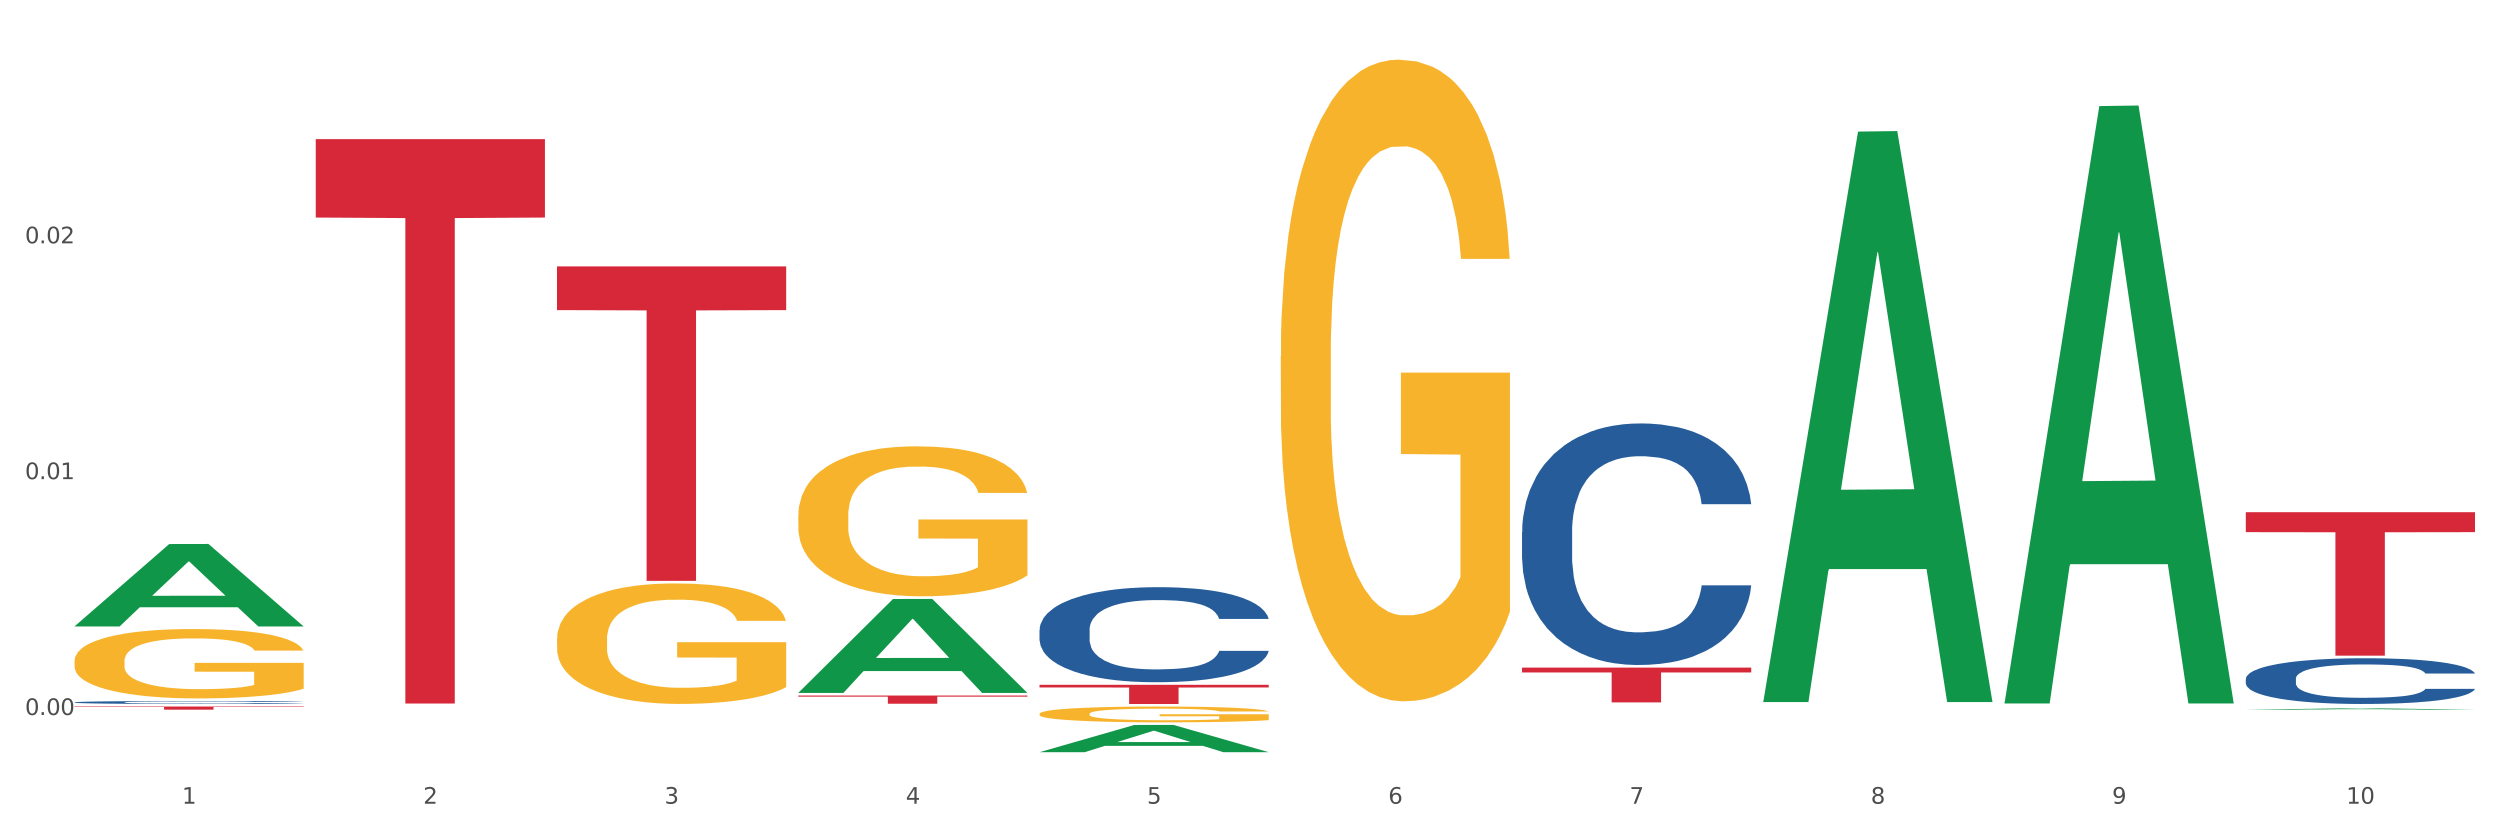 <?xml version="1.0" encoding="utf-8" standalone="no"?>
<!DOCTYPE svg PUBLIC "-//W3C//DTD SVG 1.1//EN"
  "http://www.w3.org/Graphics/SVG/1.1/DTD/svg11.dtd">
<svg xmlns:xlink="http://www.w3.org/1999/xlink" width="1080pt" height="360pt" viewBox="0 0 1080 360" xmlns="http://www.w3.org/2000/svg" version="1.1">
 <rect x="0" y="0" width="1080" height="360" fill="#333333" stroke="none"/>
 <defs>
  <style type="text/css">*{stroke-linejoin: round; stroke-linecap: butt}</style>
 </defs>
 <g id="figure_1">
  <g id="patch_1">
   <path d="M 0 360 
L 1080 360 
L 1080 0 
L 0 0 
z
" style="fill: #ffffff; stroke: #ffffff; stroke-linejoin: miter"/>
  </g>
  <g id="axes_1">
   <g id="matplotlib.axis_1">
    <g id="xtick_1">
     <g id="text_1">
      <!-- 1 -->
      <g style="fill: #4d4d4d" transform="translate(78.627 347.204) scale(0.096 -0.096)">
       <defs>
        <path id="DejaVuSans-31" d="M 794 531 
L 1825 531 
L 1825 4091 
L 703 3866 
L 703 4441 
L 1819 4666 
L 2450 4666 
L 2450 531 
L 3481 531 
L 3481 0 
L 794 0 
L 794 531 
z
" transform="scale(0.016)"/>
       </defs>
       <use xlink:href="#DejaVuSans-31"/>
      </g>
     </g>
    </g>
    <g id="xtick_2">
     <g id="text_2">
      <!-- 2 -->
      <g style="fill: #4d4d4d" transform="translate(182.851 347.204) scale(0.096 -0.096)">
       <defs>
        <path id="DejaVuSans-32" d="M 1228 531 
L 3431 531 
L 3431 0 
L 469 0 
L 469 531 
Q 828 903 1448 1529 
Q 2069 2156 2228 2338 
Q 2531 2678 2651 2914 
Q 2772 3150 2772 3378 
Q 2772 3750 2511 3984 
Q 2250 4219 1831 4219 
Q 1534 4219 1204 4116 
Q 875 4013 500 3803 
L 500 4441 
Q 881 4594 1212 4672 
Q 1544 4750 1819 4750 
Q 2544 4750 2975 4387 
Q 3406 4025 3406 3419 
Q 3406 3131 3298 2873 
Q 3191 2616 2906 2266 
Q 2828 2175 2409 1742 
Q 1991 1309 1228 531 
z
" transform="scale(0.016)"/>
       </defs>
       <use xlink:href="#DejaVuSans-32"/>
      </g>
     </g>
    </g>
    <g id="xtick_3">
     <g id="text_3">
      <!-- 3 -->
      <g style="fill: #4d4d4d" transform="translate(287.074 347.204) scale(0.096 -0.096)">
       <defs>
        <path id="DejaVuSans-33" d="M 2597 2516 
Q 3050 2419 3304 2112 
Q 3559 1806 3559 1356 
Q 3559 666 3084 287 
Q 2609 -91 1734 -91 
Q 1441 -91 1130 -33 
Q 819 25 488 141 
L 488 750 
Q 750 597 1062 519 
Q 1375 441 1716 441 
Q 2309 441 2620 675 
Q 2931 909 2931 1356 
Q 2931 1769 2642 2001 
Q 2353 2234 1838 2234 
L 1294 2234 
L 1294 2753 
L 1863 2753 
Q 2328 2753 2575 2939 
Q 2822 3125 2822 3475 
Q 2822 3834 2567 4026 
Q 2313 4219 1838 4219 
Q 1578 4219 1281 4162 
Q 984 4106 628 3988 
L 628 4550 
Q 988 4650 1302 4700 
Q 1616 4750 1894 4750 
Q 2613 4750 3031 4423 
Q 3450 4097 3450 3541 
Q 3450 3153 3228 2886 
Q 3006 2619 2597 2516 
z
" transform="scale(0.016)"/>
       </defs>
       <use xlink:href="#DejaVuSans-33"/>
      </g>
     </g>
    </g>
    <g id="xtick_4">
     <g id="text_4">
      <!-- 4 -->
      <g style="fill: #4d4d4d" transform="translate(391.298 347.204) scale(0.096 -0.096)">
       <defs>
        <path id="DejaVuSans-34" d="M 2419 4116 
L 825 1625 
L 2419 1625 
L 2419 4116 
z
M 2253 4666 
L 3047 4666 
L 3047 1625 
L 3713 1625 
L 3713 1100 
L 3047 1100 
L 3047 0 
L 2419 0 
L 2419 1100 
L 313 1100 
L 313 1709 
L 2253 4666 
z
" transform="scale(0.016)"/>
       </defs>
       <use xlink:href="#DejaVuSans-34"/>
      </g>
     </g>
    </g>
    <g id="xtick_5">
     <g id="text_5">
      <!-- 5 -->
      <g style="fill: #4d4d4d" transform="translate(495.522 347.204) scale(0.096 -0.096)">
       <defs>
        <path id="DejaVuSans-35" d="M 691 4666 
L 3169 4666 
L 3169 4134 
L 1269 4134 
L 1269 2991 
Q 1406 3038 1543 3061 
Q 1681 3084 1819 3084 
Q 2600 3084 3056 2656 
Q 3513 2228 3513 1497 
Q 3513 744 3044 326 
Q 2575 -91 1722 -91 
Q 1428 -91 1123 -41 
Q 819 9 494 109 
L 494 744 
Q 775 591 1075 516 
Q 1375 441 1709 441 
Q 2250 441 2565 725 
Q 2881 1009 2881 1497 
Q 2881 1984 2565 2268 
Q 2250 2553 1709 2553 
Q 1456 2553 1204 2497 
Q 953 2441 691 2322 
L 691 4666 
z
" transform="scale(0.016)"/>
       </defs>
       <use xlink:href="#DejaVuSans-35"/>
      </g>
     </g>
    </g>
    <g id="xtick_6">
     <g id="text_6">
      <!-- 6 -->
      <g style="fill: #4d4d4d" transform="translate(599.745 347.204) scale(0.096 -0.096)">
       <defs>
        <path id="DejaVuSans-36" d="M 2113 2584 
Q 1688 2584 1439 2293 
Q 1191 2003 1191 1497 
Q 1191 994 1439 701 
Q 1688 409 2113 409 
Q 2538 409 2786 701 
Q 3034 994 3034 1497 
Q 3034 2003 2786 2293 
Q 2538 2584 2113 2584 
z
M 3366 4563 
L 3366 3988 
Q 3128 4100 2886 4159 
Q 2644 4219 2406 4219 
Q 1781 4219 1451 3797 
Q 1122 3375 1075 2522 
Q 1259 2794 1537 2939 
Q 1816 3084 2150 3084 
Q 2853 3084 3261 2657 
Q 3669 2231 3669 1497 
Q 3669 778 3244 343 
Q 2819 -91 2113 -91 
Q 1303 -91 875 529 
Q 447 1150 447 2328 
Q 447 3434 972 4092 
Q 1497 4750 2381 4750 
Q 2619 4750 2861 4703 
Q 3103 4656 3366 4563 
z
" transform="scale(0.016)"/>
       </defs>
       <use xlink:href="#DejaVuSans-36"/>
      </g>
     </g>
    </g>
    <g id="xtick_7">
     <g id="text_7">
      <!-- 7 -->
      <g style="fill: #4d4d4d" transform="translate(703.969 347.204) scale(0.096 -0.096)">
       <defs>
        <path id="DejaVuSans-37" d="M 525 4666 
L 3525 4666 
L 3525 4397 
L 1831 0 
L 1172 0 
L 2766 4134 
L 525 4134 
L 525 4666 
z
" transform="scale(0.016)"/>
       </defs>
       <use xlink:href="#DejaVuSans-37"/>
      </g>
     </g>
    </g>
    <g id="xtick_8">
     <g id="text_8">
      <!-- 8 -->
      <g style="fill: #4d4d4d" transform="translate(808.193 347.204) scale(0.096 -0.096)">
       <defs>
        <path id="DejaVuSans-38" d="M 2034 2216 
Q 1584 2216 1326 1975 
Q 1069 1734 1069 1313 
Q 1069 891 1326 650 
Q 1584 409 2034 409 
Q 2484 409 2743 651 
Q 3003 894 3003 1313 
Q 3003 1734 2745 1975 
Q 2488 2216 2034 2216 
z
M 1403 2484 
Q 997 2584 770 2862 
Q 544 3141 544 3541 
Q 544 4100 942 4425 
Q 1341 4750 2034 4750 
Q 2731 4750 3128 4425 
Q 3525 4100 3525 3541 
Q 3525 3141 3298 2862 
Q 3072 2584 2669 2484 
Q 3125 2378 3379 2068 
Q 3634 1759 3634 1313 
Q 3634 634 3220 271 
Q 2806 -91 2034 -91 
Q 1263 -91 848 271 
Q 434 634 434 1313 
Q 434 1759 690 2068 
Q 947 2378 1403 2484 
z
M 1172 3481 
Q 1172 3119 1398 2916 
Q 1625 2713 2034 2713 
Q 2441 2713 2670 2916 
Q 2900 3119 2900 3481 
Q 2900 3844 2670 4047 
Q 2441 4250 2034 4250 
Q 1625 4250 1398 4047 
Q 1172 3844 1172 3481 
z
" transform="scale(0.016)"/>
       </defs>
       <use xlink:href="#DejaVuSans-38"/>
      </g>
     </g>
    </g>
    <g id="xtick_9">
     <g id="text_9">
      <!-- 9 -->
      <g style="fill: #4d4d4d" transform="translate(912.416 347.204) scale(0.096 -0.096)">
       <defs>
        <path id="DejaVuSans-39" d="M 703 97 
L 703 672 
Q 941 559 1184 500 
Q 1428 441 1663 441 
Q 2288 441 2617 861 
Q 2947 1281 2994 2138 
Q 2813 1869 2534 1725 
Q 2256 1581 1919 1581 
Q 1219 1581 811 2004 
Q 403 2428 403 3163 
Q 403 3881 828 4315 
Q 1253 4750 1959 4750 
Q 2769 4750 3195 4129 
Q 3622 3509 3622 2328 
Q 3622 1225 3098 567 
Q 2575 -91 1691 -91 
Q 1453 -91 1209 -44 
Q 966 3 703 97 
z
M 1959 2075 
Q 2384 2075 2632 2365 
Q 2881 2656 2881 3163 
Q 2881 3666 2632 3958 
Q 2384 4250 1959 4250 
Q 1534 4250 1286 3958 
Q 1038 3666 1038 3163 
Q 1038 2656 1286 2365 
Q 1534 2075 1959 2075 
z
" transform="scale(0.016)"/>
       </defs>
       <use xlink:href="#DejaVuSans-39"/>
      </g>
     </g>
    </g>
    <g id="xtick_10">
     <g id="text_10">
      <!-- 10 -->
      <g style="fill: #4d4d4d" transform="translate(1013.586 347.204) scale(0.096 -0.096)">
       <defs>
        <path id="DejaVuSans-30" d="M 2034 4250 
Q 1547 4250 1301 3770 
Q 1056 3291 1056 2328 
Q 1056 1369 1301 889 
Q 1547 409 2034 409 
Q 2525 409 2770 889 
Q 3016 1369 3016 2328 
Q 3016 3291 2770 3770 
Q 2525 4250 2034 4250 
z
M 2034 4750 
Q 2819 4750 3233 4129 
Q 3647 3509 3647 2328 
Q 3647 1150 3233 529 
Q 2819 -91 2034 -91 
Q 1250 -91 836 529 
Q 422 1150 422 2328 
Q 422 3509 836 4129 
Q 1250 4750 2034 4750 
z
" transform="scale(0.016)"/>
       </defs>
       <use xlink:href="#DejaVuSans-31"/>
       <use xlink:href="#DejaVuSans-30" transform="translate(63.623 0)"/>
      </g>
     </g>
    </g>
    <g id="xtick_11"/>
    <g id="xtick_12"/>
    <g id="xtick_13"/>
    <g id="xtick_14"/>
    <g id="xtick_15"/>
    <g id="xtick_16"/>
    <g id="xtick_17"/>
    <g id="xtick_18"/>
    <g id="xtick_19"/>
   </g>
   <g id="matplotlib.axis_2">
    <g id="ytick_1">
     <g id="text_11">
      <!-- 0.00 -->
      <g style="fill: #4d4d4d" transform="translate(10.8 308.881) scale(0.096 -0.096)">
       <defs>
        <path id="DejaVuSans-2e" d="M 684 794 
L 1344 794 
L 1344 0 
L 684 0 
L 684 794 
z
" transform="scale(0.016)"/>
       </defs>
       <use xlink:href="#DejaVuSans-30"/>
       <use xlink:href="#DejaVuSans-2e" transform="translate(63.623 0)"/>
       <use xlink:href="#DejaVuSans-30" transform="translate(95.41 0)"/>
       <use xlink:href="#DejaVuSans-30" transform="translate(159.033 0)"/>
      </g>
     </g>
    </g>
    <g id="ytick_2">
     <g id="text_12">
      <!-- 0.01 -->
      <g style="fill: #4d4d4d" transform="translate(10.8 206.995) scale(0.096 -0.096)">
       <use xlink:href="#DejaVuSans-30"/>
       <use xlink:href="#DejaVuSans-2e" transform="translate(63.623 0)"/>
       <use xlink:href="#DejaVuSans-30" transform="translate(95.41 0)"/>
       <use xlink:href="#DejaVuSans-31" transform="translate(159.033 0)"/>
      </g>
     </g>
    </g>
    <g id="ytick_3">
     <g id="text_13">
      <!-- 0.02 -->
      <g style="fill: #4d4d4d" transform="translate(10.8 105.109) scale(0.096 -0.096)">
       <use xlink:href="#DejaVuSans-30"/>
       <use xlink:href="#DejaVuSans-2e" transform="translate(63.623 0)"/>
       <use xlink:href="#DejaVuSans-30" transform="translate(95.41 0)"/>
       <use xlink:href="#DejaVuSans-32" transform="translate(159.033 0)"/>
      </g>
     </g>
    </g>
    <g id="ytick_4"/>
    <g id="ytick_5"/>
    <g id="ytick_6"/>
   </g>
   <g id="PolyCollection_1">
    <path d="M 32.175 270.565 
L 32.277 270.532 
L 73.107 235.025 
L 90.051 234.991 
L 131.187 270.632 
L 111.589 270.632 
L 102.709 262.333 
L 60.552 262.333 
L 60.246 262.467 
L 51.671 270.632 
L 32.175 270.632 
L 32.175 270.565 
L 65.86 257.38 
L 97.401 257.346 
L 81.783 242.588 
L 81.579 242.521 
L 81.375 242.621 
L 65.758 257.346 
L 65.86 257.38 
L 32.175 270.565 
z
" clip-path="url(#pa4d9121e36)" style="fill: #109648"/>
    <path d="M 136.399 60.094 
L 235.411 60.094 
L 235.411 93.98 
L 196.463 94.209 
L 196.463 303.937 
L 175.112 303.937 
L 175.112 94.209 
L 136.399 93.98 
L 136.399 60.323 
L 136.399 60.094 
z
" clip-path="url(#pa4d9121e36)" style="fill: #d62839"/>
    <path d="M 32.175 305.234 
L 131.187 305.234 
L 131.187 305.419 
L 92.239 305.42 
L 92.239 306.567 
L 70.888 306.567 
L 70.888 305.42 
L 32.175 305.419 
L 32.175 305.235 
L 32.175 305.234 
z
" clip-path="url(#pa4d9121e36)" style="fill: #d62839"/>
    <path d="M 449.069 295.844 
L 548.082 295.844 
L 548.082 296.994 
L 509.134 297.001 
L 509.134 304.116 
L 487.783 304.116 
L 487.783 297.001 
L 449.069 296.994 
L 449.069 295.852 
L 449.069 295.844 
z
" clip-path="url(#pa4d9121e36)" style="fill: #d62839"/>
    <path d="M 657.517 288.4 
L 756.529 288.4 
L 756.529 290.491 
L 717.581 290.505 
L 717.581 303.445 
L 696.23 303.445 
L 696.23 290.505 
L 657.517 290.491 
L 657.517 288.414 
L 657.517 288.4 
z
" clip-path="url(#pa4d9121e36)" style="fill: #d62839"/>
    <path d="M 970.188 221.276 
L 1069.2 221.276 
L 1069.2 229.886 
L 1030.252 229.945 
L 1030.252 283.239 
L 1008.901 283.239 
L 1008.901 229.945 
L 970.188 229.886 
L 970.188 221.334 
L 970.188 221.276 
z
" clip-path="url(#pa4d9121e36)" style="fill: #d62839"/>
    <path d="M 553.293 153.861 
L 553.41 153.608 
L 553.41 144.494 
L 553.644 136.646 
L 554.813 117.658 
L 556.566 101.962 
L 557.852 93.608 
L 559.138 86.772 
L 560.658 79.937 
L 562.528 72.848 
L 565.918 62.468 
L 568.022 57.152 
L 570.594 51.582 
L 575.27 43.481 
L 578.66 38.924 
L 582.167 35.127 
L 587.895 30.57 
L 591.636 28.544 
L 595.61 27.025 
L 600.403 26.013 
L 604.027 25.759 
L 611.976 26.519 
L 618.756 28.797 
L 622.029 30.57 
L 626.237 33.608 
L 628.458 35.633 
L 632.082 39.684 
L 635.823 45 
L 638.395 49.557 
L 642.252 58.165 
L 645.175 66.772 
L 647.863 77.405 
L 649.266 84.747 
L 650.318 91.582 
L 651.253 99.431 
L 652.189 111.836 
L 631.147 111.836 
L 630.329 102.975 
L 629.043 94.62 
L 627.173 86.519 
L 625.536 81.456 
L 622.73 75.127 
L 620.159 71.076 
L 617.47 68.038 
L 614.197 65.506 
L 611.625 64.241 
L 608.001 63.228 
L 600.87 63.481 
L 596.078 65.506 
L 592.805 68.038 
L 590.7 70.317 
L 588.83 72.848 
L 586.726 76.393 
L 584.271 81.709 
L 582.518 86.519 
L 580.764 92.595 
L 579.361 98.671 
L 578.075 105.76 
L 577.023 113.355 
L 576.205 121.203 
L 575.504 130.823 
L 574.919 146.772 
L 574.919 181.456 
L 575.153 189.304 
L 575.737 199.684 
L 576.439 207.532 
L 577.608 216.899 
L 578.66 223.228 
L 580.647 232.342 
L 582.868 239.937 
L 584.622 244.747 
L 586.375 248.798 
L 589.415 254.368 
L 592.805 258.925 
L 595.727 261.71 
L 599.702 264.241 
L 602.39 265.254 
L 604.728 265.76 
L 610.456 265.76 
L 614.548 265.001 
L 619.107 263.229 
L 622.613 260.95 
L 625.536 258.165 
L 628.809 253.608 
L 630.913 249.304 
L 630.913 196.393 
L 605.196 196.14 
L 605.196 160.95 
L 652.306 160.95 
L 652.306 264.241 
L 650.318 269.558 
L 648.097 274.368 
L 645.759 278.672 
L 642.252 283.988 
L 638.044 289.051 
L 634.303 292.596 
L 630.329 295.634 
L 625.653 298.418 
L 619.574 300.95 
L 615.833 301.963 
L 611.158 302.722 
L 605.663 302.975 
L 600.87 302.469 
L 596.195 301.203 
L 591.285 298.925 
L 586.492 295.634 
L 582.868 292.343 
L 579.244 288.292 
L 575.387 282.975 
L 572.347 277.912 
L 570.009 273.355 
L 567.438 267.532 
L 564.632 259.937 
L 562.528 253.102 
L 560.658 246.013 
L 558.67 236.899 
L 557.268 229.051 
L 555.865 219.178 
L 555.047 211.836 
L 554.111 200.444 
L 553.41 184.494 
L 553.293 153.861 
z
" clip-path="url(#pa4d9121e36)" style="fill: #f7b32b"/>
    <path d="M 449.069 308.387 
L 449.186 308.381 
L 449.186 308.156 
L 449.42 307.963 
L 450.589 307.496 
L 452.343 307.109 
L 453.628 306.904 
L 454.914 306.735 
L 456.434 306.567 
L 458.304 306.393 
L 461.694 306.137 
L 463.799 306.006 
L 466.37 305.869 
L 471.046 305.67 
L 474.436 305.558 
L 477.943 305.464 
L 483.671 305.352 
L 487.412 305.302 
L 491.386 305.265 
L 496.179 305.24 
L 499.803 305.234 
L 507.752 305.252 
L 514.532 305.308 
L 517.805 305.352 
L 522.014 305.427 
L 524.235 305.477 
L 527.859 305.576 
L 531.599 305.707 
L 534.171 305.819 
L 538.029 306.031 
L 540.951 306.243 
L 543.64 306.505 
L 545.043 306.685 
L 546.095 306.854 
L 547.03 307.047 
L 547.965 307.352 
L 526.923 307.352 
L 526.105 307.134 
L 524.819 306.929 
L 522.949 306.729 
L 521.312 306.604 
L 518.507 306.449 
L 515.935 306.349 
L 513.246 306.274 
L 509.973 306.212 
L 507.401 306.181 
L 503.778 306.156 
L 496.647 306.162 
L 491.854 306.212 
L 488.581 306.274 
L 486.477 306.33 
L 484.606 306.393 
L 482.502 306.48 
L 480.047 306.611 
L 478.294 306.729 
L 476.54 306.879 
L 475.138 307.028 
L 473.852 307.203 
L 472.8 307.39 
L 471.981 307.583 
L 471.28 307.82 
L 470.696 308.212 
L 470.696 309.066 
L 470.929 309.259 
L 471.514 309.515 
L 472.215 309.708 
L 473.384 309.938 
L 474.436 310.094 
L 476.424 310.319 
L 478.645 310.506 
L 480.398 310.624 
L 482.152 310.724 
L 485.191 310.861 
L 488.581 310.973 
L 491.503 311.041 
L 495.478 311.104 
L 498.167 311.129 
L 500.505 311.141 
L 506.232 311.141 
L 510.324 311.122 
L 514.883 311.079 
L 518.39 311.023 
L 521.312 310.954 
L 524.585 310.842 
L 526.69 310.736 
L 526.69 309.434 
L 500.972 309.427 
L 500.972 308.561 
L 548.082 308.561 
L 548.082 311.104 
L 546.095 311.235 
L 543.874 311.353 
L 541.536 311.459 
L 538.029 311.59 
L 533.82 311.714 
L 530.08 311.802 
L 526.105 311.876 
L 521.429 311.945 
L 515.351 312.007 
L 511.61 312.032 
L 506.934 312.051 
L 501.44 312.057 
L 496.647 312.045 
L 491.971 312.014 
L 487.061 311.958 
L 482.268 311.876 
L 478.645 311.795 
L 475.021 311.696 
L 471.163 311.565 
L 468.124 311.44 
L 465.786 311.328 
L 463.214 311.185 
L 460.409 310.998 
L 458.304 310.83 
L 456.434 310.655 
L 454.447 310.431 
L 453.044 310.238 
L 451.641 309.995 
L 450.823 309.814 
L 449.888 309.533 
L 449.186 309.141 
L 449.069 308.387 
z
" clip-path="url(#pa4d9121e36)" style="fill: #f7b32b"/>
    <path d="M 344.846 222.755 
L 344.963 222.696 
L 344.963 220.566 
L 345.197 218.732 
L 346.366 214.294 
L 348.119 210.625 
L 349.405 208.673 
L 350.691 207.075 
L 352.21 205.477 
L 354.081 203.821 
L 357.471 201.395 
L 359.575 200.152 
L 362.147 198.85 
L 366.823 196.957 
L 370.213 195.892 
L 373.72 195.004 
L 379.448 193.939 
L 383.188 193.466 
L 387.163 193.111 
L 391.956 192.874 
L 395.579 192.815 
L 403.529 192.992 
L 410.309 193.525 
L 413.582 193.939 
L 417.79 194.649 
L 420.011 195.123 
L 423.635 196.069 
L 427.376 197.312 
L 429.947 198.377 
L 433.805 200.389 
L 436.728 202.401 
L 439.416 204.886 
L 440.819 206.602 
L 441.871 208.199 
L 442.806 210.034 
L 443.741 212.933 
L 422.7 212.933 
L 421.882 210.862 
L 420.596 208.909 
L 418.725 207.016 
L 417.089 205.832 
L 414.283 204.353 
L 411.711 203.406 
L 409.023 202.696 
L 405.75 202.105 
L 403.178 201.809 
L 399.554 201.572 
L 392.423 201.631 
L 387.63 202.105 
L 384.357 202.696 
L 382.253 203.229 
L 380.383 203.821 
L 378.279 204.649 
L 375.824 205.892 
L 374.07 207.016 
L 372.317 208.436 
L 370.914 209.856 
L 369.628 211.513 
L 368.576 213.288 
L 367.758 215.122 
L 367.056 217.371 
L 366.472 221.098 
L 366.472 229.205 
L 366.706 231.039 
L 367.29 233.465 
L 367.992 235.299 
L 369.161 237.489 
L 370.213 238.968 
L 372.2 241.098 
L 374.421 242.873 
L 376.174 243.998 
L 377.928 244.944 
L 380.967 246.246 
L 384.357 247.311 
L 387.28 247.962 
L 391.254 248.554 
L 393.943 248.79 
L 396.281 248.909 
L 402.009 248.909 
L 406.1 248.731 
L 410.659 248.317 
L 414.166 247.784 
L 417.089 247.134 
L 420.362 246.069 
L 422.466 245.063 
L 422.466 232.696 
L 396.748 232.637 
L 396.748 224.412 
L 443.858 224.412 
L 443.858 248.554 
L 441.871 249.796 
L 439.65 250.92 
L 437.312 251.926 
L 433.805 253.169 
L 429.597 254.352 
L 425.856 255.181 
L 421.882 255.891 
L 417.206 256.542 
L 411.127 257.133 
L 407.386 257.37 
L 402.71 257.548 
L 397.216 257.607 
L 392.423 257.488 
L 387.747 257.193 
L 382.838 256.66 
L 378.045 255.891 
L 374.421 255.122 
L 370.797 254.175 
L 366.94 252.932 
L 363.9 251.749 
L 361.562 250.684 
L 358.99 249.323 
L 356.185 247.548 
L 354.081 245.95 
L 352.21 244.293 
L 350.223 242.163 
L 348.82 240.329 
L 347.418 238.021 
L 346.599 236.305 
L 345.664 233.643 
L 344.963 229.915 
L 344.846 222.755 
z
" clip-path="url(#pa4d9121e36)" style="fill: #f7b32b"/>
    <path d="M 240.622 276.099 
L 240.739 276.052 
L 240.739 274.34 
L 240.973 272.866 
L 242.142 269.301 
L 243.895 266.354 
L 245.181 264.785 
L 246.467 263.501 
L 247.987 262.218 
L 249.857 260.887 
L 253.247 258.938 
L 255.351 257.939 
L 257.923 256.894 
L 262.599 255.372 
L 265.989 254.517 
L 269.496 253.804 
L 275.224 252.948 
L 278.965 252.568 
L 282.939 252.282 
L 287.732 252.092 
L 291.356 252.045 
L 299.305 252.187 
L 306.085 252.615 
L 309.358 252.948 
L 313.566 253.518 
L 315.788 253.899 
L 319.411 254.659 
L 323.152 255.658 
L 325.724 256.513 
L 329.581 258.13 
L 332.504 259.746 
L 335.193 261.742 
L 336.595 263.121 
L 337.647 264.405 
L 338.583 265.878 
L 339.518 268.208 
L 318.476 268.208 
L 317.658 266.544 
L 316.372 264.975 
L 314.502 263.454 
L 312.865 262.503 
L 310.06 261.315 
L 307.488 260.554 
L 304.799 259.984 
L 301.526 259.508 
L 298.954 259.27 
L 295.33 259.08 
L 288.2 259.128 
L 283.407 259.508 
L 280.134 259.984 
L 278.03 260.411 
L 276.159 260.887 
L 274.055 261.552 
L 271.6 262.551 
L 269.847 263.454 
L 268.093 264.595 
L 266.69 265.736 
L 265.405 267.067 
L 264.352 268.493 
L 263.534 269.967 
L 262.833 271.773 
L 262.248 274.768 
L 262.248 281.281 
L 262.482 282.754 
L 263.067 284.704 
L 263.768 286.177 
L 264.937 287.936 
L 265.989 289.125 
L 267.976 290.836 
L 270.197 292.262 
L 271.951 293.165 
L 273.704 293.926 
L 276.744 294.972 
L 280.134 295.828 
L 283.056 296.35 
L 287.031 296.826 
L 289.719 297.016 
L 292.057 297.111 
L 297.785 297.111 
L 301.877 296.968 
L 306.436 296.636 
L 309.943 296.208 
L 312.865 295.685 
L 316.138 294.829 
L 318.242 294.021 
L 318.242 284.086 
L 292.525 284.038 
L 292.525 277.43 
L 339.635 277.43 
L 339.635 296.826 
L 337.647 297.824 
L 335.426 298.727 
L 333.088 299.536 
L 329.581 300.534 
L 325.373 301.485 
L 321.632 302.15 
L 317.658 302.721 
L 312.982 303.244 
L 306.903 303.719 
L 303.163 303.909 
L 298.487 304.052 
L 292.992 304.099 
L 288.2 304.004 
L 283.524 303.766 
L 278.614 303.339 
L 273.821 302.721 
L 270.197 302.103 
L 266.574 301.342 
L 262.716 300.344 
L 259.677 299.393 
L 257.339 298.537 
L 254.767 297.444 
L 251.961 296.018 
L 249.857 294.734 
L 247.987 293.403 
L 246 291.692 
L 244.597 290.218 
L 243.194 288.364 
L 242.376 286.985 
L 241.441 284.846 
L 240.739 281.851 
L 240.622 276.099 
z
" clip-path="url(#pa4d9121e36)" style="fill: #f7b32b"/>
    <path d="M 240.622 115.089 
L 339.635 115.089 
L 339.635 133.966 
L 300.687 134.094 
L 300.687 250.927 
L 279.336 250.927 
L 279.336 134.094 
L 240.622 133.966 
L 240.622 115.217 
L 240.622 115.089 
z
" clip-path="url(#pa4d9121e36)" style="fill: #d62839"/>
    <path d="M 32.175 285.599 
L 32.292 285.572 
L 32.292 284.586 
L 32.526 283.738 
L 33.695 281.685 
L 35.448 279.988 
L 36.734 279.085 
L 38.02 278.346 
L 39.54 277.607 
L 41.41 276.841 
L 44.8 275.719 
L 46.904 275.144 
L 49.476 274.542 
L 54.152 273.666 
L 57.542 273.173 
L 61.049 272.763 
L 66.777 272.27 
L 70.517 272.051 
L 74.492 271.887 
L 79.285 271.778 
L 82.909 271.75 
L 90.858 271.832 
L 97.638 272.079 
L 100.911 272.27 
L 105.119 272.599 
L 107.34 272.818 
L 110.964 273.255 
L 114.705 273.83 
L 117.277 274.323 
L 121.134 275.253 
L 124.057 276.184 
L 126.745 277.334 
L 128.148 278.127 
L 129.2 278.866 
L 130.135 279.715 
L 131.071 281.056 
L 110.029 281.056 
L 109.211 280.098 
L 107.925 279.195 
L 106.054 278.319 
L 104.418 277.771 
L 101.612 277.087 
L 99.041 276.649 
L 96.352 276.321 
L 93.079 276.047 
L 90.507 275.91 
L 86.883 275.801 
L 79.752 275.828 
L 74.96 276.047 
L 71.686 276.321 
L 69.582 276.567 
L 67.712 276.841 
L 65.608 277.224 
L 63.153 277.799 
L 61.399 278.319 
L 59.646 278.976 
L 58.243 279.633 
L 56.957 280.399 
L 55.905 281.22 
L 55.087 282.068 
L 54.386 283.108 
L 53.801 284.833 
L 53.801 288.582 
L 54.035 289.431 
L 54.619 290.553 
L 55.321 291.401 
L 56.49 292.414 
L 57.542 293.098 
L 59.529 294.084 
L 61.75 294.905 
L 63.504 295.425 
L 65.257 295.863 
L 68.296 296.465 
L 71.686 296.957 
L 74.609 297.258 
L 78.583 297.532 
L 81.272 297.642 
L 83.61 297.696 
L 89.338 297.696 
L 93.429 297.614 
L 97.988 297.423 
L 101.495 297.176 
L 104.418 296.875 
L 107.691 296.383 
L 109.795 295.917 
L 109.795 290.197 
L 84.078 290.17 
L 84.078 286.365 
L 131.187 286.365 
L 131.187 297.532 
L 129.2 298.107 
L 126.979 298.627 
L 124.641 299.092 
L 121.134 299.667 
L 116.926 300.214 
L 113.185 300.597 
L 109.211 300.926 
L 104.535 301.227 
L 98.456 301.501 
L 94.715 301.61 
L 90.039 301.692 
L 84.545 301.72 
L 79.752 301.665 
L 75.076 301.528 
L 70.167 301.282 
L 65.374 300.926 
L 61.75 300.57 
L 58.126 300.132 
L 54.269 299.557 
L 51.229 299.01 
L 48.891 298.517 
L 46.32 297.888 
L 43.514 297.067 
L 41.41 296.328 
L 39.54 295.562 
L 37.552 294.576 
L 36.15 293.728 
L 34.747 292.66 
L 33.928 291.867 
L 32.993 290.635 
L 32.292 288.911 
L 32.175 285.599 
z
" clip-path="url(#pa4d9121e36)" style="fill: #f7b32b"/>
    <path d="M 32.175 303.412 
L 32.292 303.411 
L 32.292 303.378 
L 32.643 303.334 
L 33.931 303.252 
L 35.569 303.19 
L 38.378 303.118 
L 39.899 303.087 
L 41.889 303.053 
L 45.985 302.999 
L 50.667 302.952 
L 53.944 302.926 
L 56.401 302.91 
L 61.902 302.881 
L 65.062 302.868 
L 68.339 302.857 
L 71.148 302.85 
L 75.829 302.842 
L 79.575 302.839 
L 83.905 302.838 
L 87.533 302.839 
L 92.331 302.843 
L 99.354 302.857 
L 102.045 302.866 
L 105.674 302.88 
L 109.419 302.898 
L 112.462 302.917 
L 115.973 302.944 
L 119.601 302.979 
L 123.112 303.023 
L 125.57 303.064 
L 127.559 303.107 
L 129.315 303.16 
L 130.602 303.217 
L 131.187 303.265 
L 109.77 303.265 
L 109.185 303.222 
L 108.014 303.175 
L 106.844 303.143 
L 105.557 303.118 
L 103.567 303.088 
L 101.811 303.07 
L 98.886 303.048 
L 96.194 303.034 
L 93.97 303.025 
L 91.278 303.018 
L 85.543 303.011 
L 81.447 303.011 
L 78.872 303.014 
L 75.712 303.02 
L 73.021 303.028 
L 69.861 303.042 
L 67.403 303.057 
L 64.945 303.077 
L 63.541 303.091 
L 61.434 303.116 
L 60.03 303.137 
L 58.157 303.174 
L 57.104 303.199 
L 55.231 303.266 
L 54.412 303.315 
L 54.061 303.349 
L 53.827 303.386 
L 53.827 303.568 
L 54.529 303.65 
L 55.114 303.685 
L 56.05 303.725 
L 57.806 303.776 
L 60.381 303.826 
L 63.072 303.862 
L 65.296 303.885 
L 67.403 303.901 
L 69.509 303.914 
L 72.084 303.925 
L 74.191 303.932 
L 77.351 303.939 
L 81.096 303.943 
L 84.022 303.943 
L 89.991 303.937 
L 92.683 303.931 
L 95.257 303.923 
L 98.066 303.91 
L 100.29 303.896 
L 101.577 303.886 
L 103.684 303.863 
L 105.322 303.84 
L 106.727 303.813 
L 107.663 303.79 
L 108.717 303.755 
L 109.536 303.715 
L 109.77 303.694 
L 131.187 303.694 
L 130.719 303.736 
L 129.9 303.777 
L 128.262 303.832 
L 126.974 303.863 
L 124.985 303.902 
L 122.878 303.935 
L 119.952 303.971 
L 117.26 303.998 
L 114.451 304.021 
L 111.408 304.042 
L 105.908 304.071 
L 103.918 304.079 
L 99.705 304.093 
L 96.428 304.102 
L 91.629 304.11 
L 86.714 304.114 
L 81.564 304.116 
L 77 304.113 
L 71.967 304.106 
L 68.807 304.099 
L 65.296 304.089 
L 61.2 304.072 
L 57.338 304.053 
L 53.71 304.029 
L 50.316 304.002 
L 47.156 303.972 
L 43.059 303.922 
L 40.016 303.873 
L 37.793 303.827 
L 36.271 303.789 
L 34.75 303.74 
L 33.931 303.706 
L 32.643 303.624 
L 32.175 303.548 
L 32.175 303.412 
z
" clip-path="url(#pa4d9121e36)" style="fill: #255c99"/>
    <path d="M 449.069 272.109 
L 449.187 272.072 
L 449.187 271.022 
L 449.538 269.596 
L 450.825 266.971 
L 452.464 264.983 
L 455.272 262.658 
L 456.794 261.682 
L 458.783 260.595 
L 462.88 258.832 
L 467.561 257.331 
L 470.838 256.506 
L 473.296 255.981 
L 478.797 255.044 
L 481.957 254.631 
L 485.234 254.293 
L 488.042 254.068 
L 492.724 253.806 
L 496.469 253.693 
L 500.799 253.656 
L 504.427 253.693 
L 509.226 253.843 
L 516.248 254.293 
L 518.94 254.556 
L 522.568 255.006 
L 526.313 255.606 
L 529.356 256.206 
L 532.867 257.069 
L 536.495 258.194 
L 540.006 259.619 
L 542.464 260.932 
L 544.454 262.32 
L 546.209 264.008 
L 547.497 265.846 
L 548.082 267.383 
L 526.664 267.383 
L 526.079 265.996 
L 524.909 264.495 
L 523.738 263.483 
L 522.451 262.658 
L 520.461 261.72 
L 518.706 261.12 
L 515.78 260.407 
L 513.088 259.957 
L 510.864 259.694 
L 508.173 259.469 
L 502.438 259.244 
L 498.342 259.244 
L 495.767 259.319 
L 492.607 259.507 
L 489.915 259.769 
L 486.755 260.22 
L 484.297 260.707 
L 481.84 261.345 
L 480.435 261.795 
L 478.328 262.62 
L 476.924 263.295 
L 475.051 264.458 
L 473.998 265.283 
L 472.126 267.421 
L 471.306 268.996 
L 470.955 270.084 
L 470.721 271.284 
L 470.721 277.135 
L 471.423 279.761 
L 472.009 280.886 
L 472.945 282.161 
L 474.7 283.812 
L 477.275 285.425 
L 479.967 286.587 
L 482.191 287.3 
L 484.297 287.825 
L 486.404 288.238 
L 488.979 288.613 
L 491.085 288.838 
L 494.245 289.063 
L 497.991 289.175 
L 500.916 289.175 
L 506.885 288.988 
L 509.577 288.8 
L 512.152 288.538 
L 514.961 288.125 
L 517.184 287.675 
L 518.472 287.337 
L 520.578 286.625 
L 522.217 285.875 
L 523.621 285.012 
L 524.558 284.262 
L 525.611 283.137 
L 526.43 281.861 
L 526.664 281.186 
L 548.082 281.186 
L 547.614 282.536 
L 546.795 283.849 
L 545.156 285.612 
L 543.869 286.625 
L 541.879 287.863 
L 539.772 288.913 
L 536.846 290.075 
L 534.155 290.938 
L 531.346 291.688 
L 528.303 292.363 
L 522.802 293.301 
L 520.813 293.564 
L 516.599 294.014 
L 513.322 294.276 
L 508.524 294.539 
L 503.608 294.689 
L 498.459 294.726 
L 493.894 294.651 
L 488.862 294.426 
L 485.702 294.201 
L 482.191 293.864 
L 478.094 293.339 
L 474.232 292.701 
L 470.604 291.951 
L 467.21 291.088 
L 464.05 290.113 
L 459.954 288.5 
L 456.911 286.925 
L 454.687 285.462 
L 453.166 284.224 
L 451.644 282.649 
L 450.825 281.561 
L 449.538 278.936 
L 449.069 276.498 
L 449.069 272.109 
z
" clip-path="url(#pa4d9121e36)" style="fill: #255c99"/>
    <path d="M 657.517 229.812 
L 657.634 229.716 
L 657.634 227.048 
L 657.985 223.426 
L 659.272 216.755 
L 660.911 211.703 
L 663.72 205.794 
L 665.241 203.316 
L 667.231 200.552 
L 671.327 196.073 
L 676.008 192.26 
L 679.285 190.164 
L 681.743 188.829 
L 687.244 186.447 
L 690.404 185.398 
L 693.681 184.541 
L 696.49 183.969 
L 701.171 183.302 
L 704.916 183.016 
L 709.247 182.92 
L 712.875 183.016 
L 717.673 183.397 
L 724.695 184.541 
L 727.387 185.208 
L 731.015 186.351 
L 734.76 187.876 
L 737.803 189.401 
L 741.314 191.593 
L 744.943 194.453 
L 748.454 198.074 
L 750.911 201.41 
L 752.901 204.936 
L 754.657 209.225 
L 755.944 213.895 
L 756.529 217.803 
L 735.112 217.803 
L 734.526 214.277 
L 733.356 210.464 
L 732.186 207.891 
L 730.898 205.794 
L 728.909 203.411 
L 727.153 201.887 
L 724.227 200.076 
L 721.535 198.932 
L 719.312 198.265 
L 716.62 197.693 
L 710.885 197.121 
L 706.789 197.121 
L 704.214 197.312 
L 701.054 197.788 
L 698.362 198.455 
L 695.202 199.599 
L 692.745 200.838 
L 690.287 202.458 
L 688.882 203.602 
L 686.776 205.699 
L 685.371 207.414 
L 683.499 210.369 
L 682.445 212.466 
L 680.573 217.898 
L 679.754 221.901 
L 679.402 224.665 
L 679.168 227.715 
L 679.168 242.583 
L 679.871 249.254 
L 680.456 252.114 
L 681.392 255.354 
L 683.148 259.548 
L 685.722 263.646 
L 688.414 266.6 
L 690.638 268.411 
L 692.745 269.746 
L 694.851 270.794 
L 697.426 271.747 
L 699.533 272.319 
L 702.693 272.891 
L 706.438 273.177 
L 709.364 273.177 
L 715.332 272.7 
L 718.024 272.224 
L 720.599 271.556 
L 723.408 270.508 
L 725.632 269.364 
L 726.919 268.507 
L 729.026 266.696 
L 730.664 264.79 
L 732.069 262.598 
L 733.005 260.691 
L 734.058 257.832 
L 734.877 254.592 
L 735.112 252.876 
L 756.529 252.876 
L 756.061 256.307 
L 755.242 259.643 
L 753.603 264.122 
L 752.316 266.696 
L 750.326 269.841 
L 748.22 272.51 
L 745.294 275.464 
L 742.602 277.656 
L 739.793 279.562 
L 736.75 281.278 
L 731.249 283.661 
L 729.26 284.328 
L 725.046 285.471 
L 721.769 286.139 
L 716.971 286.806 
L 712.055 287.187 
L 706.906 287.282 
L 702.341 287.092 
L 697.309 286.52 
L 694.149 285.948 
L 690.638 285.09 
L 686.542 283.756 
L 682.679 282.136 
L 679.051 280.229 
L 675.657 278.037 
L 672.497 275.559 
L 668.401 271.461 
L 665.358 267.458 
L 663.134 263.741 
L 661.613 260.596 
L 660.091 256.593 
L 659.272 253.829 
L 657.985 247.158 
L 657.517 240.963 
L 657.517 229.812 
z
" clip-path="url(#pa4d9121e36)" style="fill: #255c99"/>
    <path d="M 970.188 306.626 
L 970.29 306.626 
L 1011.12 306.006 
L 1028.064 306.005 
L 1069.2 306.627 
L 1049.602 306.627 
L 1040.721 306.483 
L 998.564 306.483 
L 998.258 306.485 
L 989.684 306.627 
L 970.188 306.627 
L 970.188 306.626 
L 1003.872 306.396 
L 1035.413 306.395 
L 1019.796 306.138 
L 1019.592 306.137 
L 1019.388 306.138 
L 1003.77 306.395 
L 1003.872 306.396 
L 970.188 306.626 
z
" clip-path="url(#pa4d9121e36)" style="fill: #109648"/>
    <path d="M 865.964 303.411 
L 866.066 303.169 
L 906.896 45.827 
L 923.84 45.585 
L 964.976 303.897 
L 945.378 303.897 
L 936.498 243.745 
L 894.341 243.745 
L 894.034 244.715 
L 885.46 303.897 
L 865.964 303.897 
L 865.964 303.411 
L 899.649 207.848 
L 931.19 207.606 
L 915.572 100.643 
L 915.368 100.158 
L 915.164 100.885 
L 899.547 207.606 
L 899.649 207.848 
L 865.964 303.411 
z
" clip-path="url(#pa4d9121e36)" style="fill: #109648"/>
    <path d="M 761.74 302.83 
L 761.842 302.598 
L 802.672 56.848 
L 819.617 56.617 
L 860.753 303.293 
L 841.154 303.293 
L 832.274 245.851 
L 790.117 245.851 
L 789.811 246.778 
L 781.237 303.293 
L 761.74 303.293 
L 761.74 302.83 
L 795.425 211.571 
L 826.966 211.34 
L 811.349 109.195 
L 811.144 108.732 
L 810.94 109.426 
L 795.323 211.34 
L 795.425 211.571 
L 761.74 302.83 
z
" clip-path="url(#pa4d9121e36)" style="fill: #109648"/>
    <path d="M 449.069 324.927 
L 449.172 324.916 
L 490.001 313.186 
L 506.946 313.175 
L 548.082 324.95 
L 528.484 324.95 
L 519.603 322.208 
L 477.446 322.208 
L 477.14 322.252 
L 468.566 324.95 
L 449.069 324.95 
L 449.069 324.927 
L 482.754 320.571 
L 514.295 320.56 
L 498.678 315.685 
L 498.474 315.663 
L 498.269 315.696 
L 482.652 320.56 
L 482.754 320.571 
L 449.069 324.927 
z
" clip-path="url(#pa4d9121e36)" style="fill: #109648"/>
    <path d="M 344.846 299.281 
L 344.948 299.243 
L 385.778 258.763 
L 402.722 258.725 
L 443.858 299.358 
L 424.26 299.358 
L 415.379 289.896 
L 373.223 289.896 
L 372.916 290.048 
L 364.342 299.358 
L 344.846 299.358 
L 344.846 299.281 
L 378.53 284.249 
L 410.072 284.211 
L 394.454 267.385 
L 394.25 267.309 
L 394.046 267.424 
L 378.428 284.211 
L 378.53 284.249 
L 344.846 299.281 
z
" clip-path="url(#pa4d9121e36)" style="fill: #109648"/>
    <path d="M 970.188 293.235 
L 970.305 293.217 
L 970.305 292.712 
L 970.656 292.026 
L 971.943 290.763 
L 973.582 289.806 
L 976.39 288.688 
L 977.912 288.219 
L 979.902 287.695 
L 983.998 286.847 
L 988.679 286.125 
L 991.956 285.728 
L 994.414 285.476 
L 999.915 285.025 
L 1003.075 284.826 
L 1006.352 284.664 
L 1009.161 284.556 
L 1013.842 284.429 
L 1017.587 284.375 
L 1021.917 284.357 
L 1025.546 284.375 
L 1030.344 284.447 
L 1037.366 284.664 
L 1040.058 284.79 
L 1043.686 285.007 
L 1047.431 285.295 
L 1050.474 285.584 
L 1053.985 285.999 
L 1057.613 286.54 
L 1061.125 287.226 
L 1063.582 287.858 
L 1065.572 288.525 
L 1067.327 289.337 
L 1068.615 290.221 
L 1069.2 290.961 
L 1047.782 290.961 
L 1047.197 290.294 
L 1046.027 289.572 
L 1044.857 289.085 
L 1043.569 288.688 
L 1041.58 288.237 
L 1039.824 287.948 
L 1036.898 287.605 
L 1034.206 287.388 
L 1031.983 287.262 
L 1029.291 287.154 
L 1023.556 287.046 
L 1019.46 287.046 
L 1016.885 287.082 
L 1013.725 287.172 
L 1011.033 287.298 
L 1007.873 287.515 
L 1005.415 287.749 
L 1002.958 288.056 
L 1001.553 288.273 
L 999.447 288.67 
L 998.042 288.994 
L 996.17 289.554 
L 995.116 289.951 
L 993.244 290.979 
L 992.424 291.737 
L 992.073 292.26 
L 991.839 292.838 
L 991.839 295.653 
L 992.541 296.916 
L 993.127 297.457 
L 994.063 298.071 
L 995.818 298.865 
L 998.393 299.641 
L 1001.085 300.2 
L 1003.309 300.543 
L 1005.415 300.795 
L 1007.522 300.994 
L 1010.097 301.174 
L 1012.203 301.283 
L 1015.363 301.391 
L 1019.109 301.445 
L 1022.035 301.445 
L 1028.003 301.355 
L 1030.695 301.265 
L 1033.27 301.138 
L 1036.079 300.94 
L 1038.303 300.723 
L 1039.59 300.561 
L 1041.697 300.218 
L 1043.335 299.857 
L 1044.739 299.442 
L 1045.676 299.081 
L 1046.729 298.54 
L 1047.548 297.926 
L 1047.782 297.602 
L 1069.2 297.602 
L 1068.732 298.251 
L 1067.913 298.883 
L 1066.274 299.731 
L 1064.987 300.218 
L 1062.997 300.813 
L 1060.89 301.319 
L 1057.965 301.878 
L 1055.273 302.293 
L 1052.464 302.654 
L 1049.421 302.979 
L 1043.92 303.43 
L 1041.931 303.556 
L 1037.717 303.773 
L 1034.44 303.899 
L 1029.642 304.025 
L 1024.726 304.098 
L 1019.577 304.116 
L 1015.012 304.08 
L 1009.98 303.971 
L 1006.82 303.863 
L 1003.309 303.701 
L 999.212 303.448 
L 995.35 303.141 
L 991.722 302.78 
L 988.328 302.365 
L 985.168 301.896 
L 981.072 301.12 
L 978.029 300.362 
L 975.805 299.659 
L 974.284 299.063 
L 972.762 298.305 
L 971.943 297.782 
L 970.656 296.519 
L 970.188 295.346 
L 970.188 293.235 
z
" clip-path="url(#pa4d9121e36)" style="fill: #255c99"/>
    <path d="M 344.846 300.476 
L 443.858 300.476 
L 443.858 300.969 
L 404.91 300.973 
L 404.91 304.027 
L 383.559 304.027 
L 383.559 300.973 
L 344.846 300.969 
L 344.846 300.479 
L 344.846 300.476 
z
" clip-path="url(#pa4d9121e36)" style="fill: #d62839"/>
   </g>
  </g>
 </g>
 <defs>
  <clipPath id="pa4d9121e36">
   <rect x="32.175" y="10.8" width="1037.025" height="329.109"/>
  </clipPath>
 </defs>
</svg>
